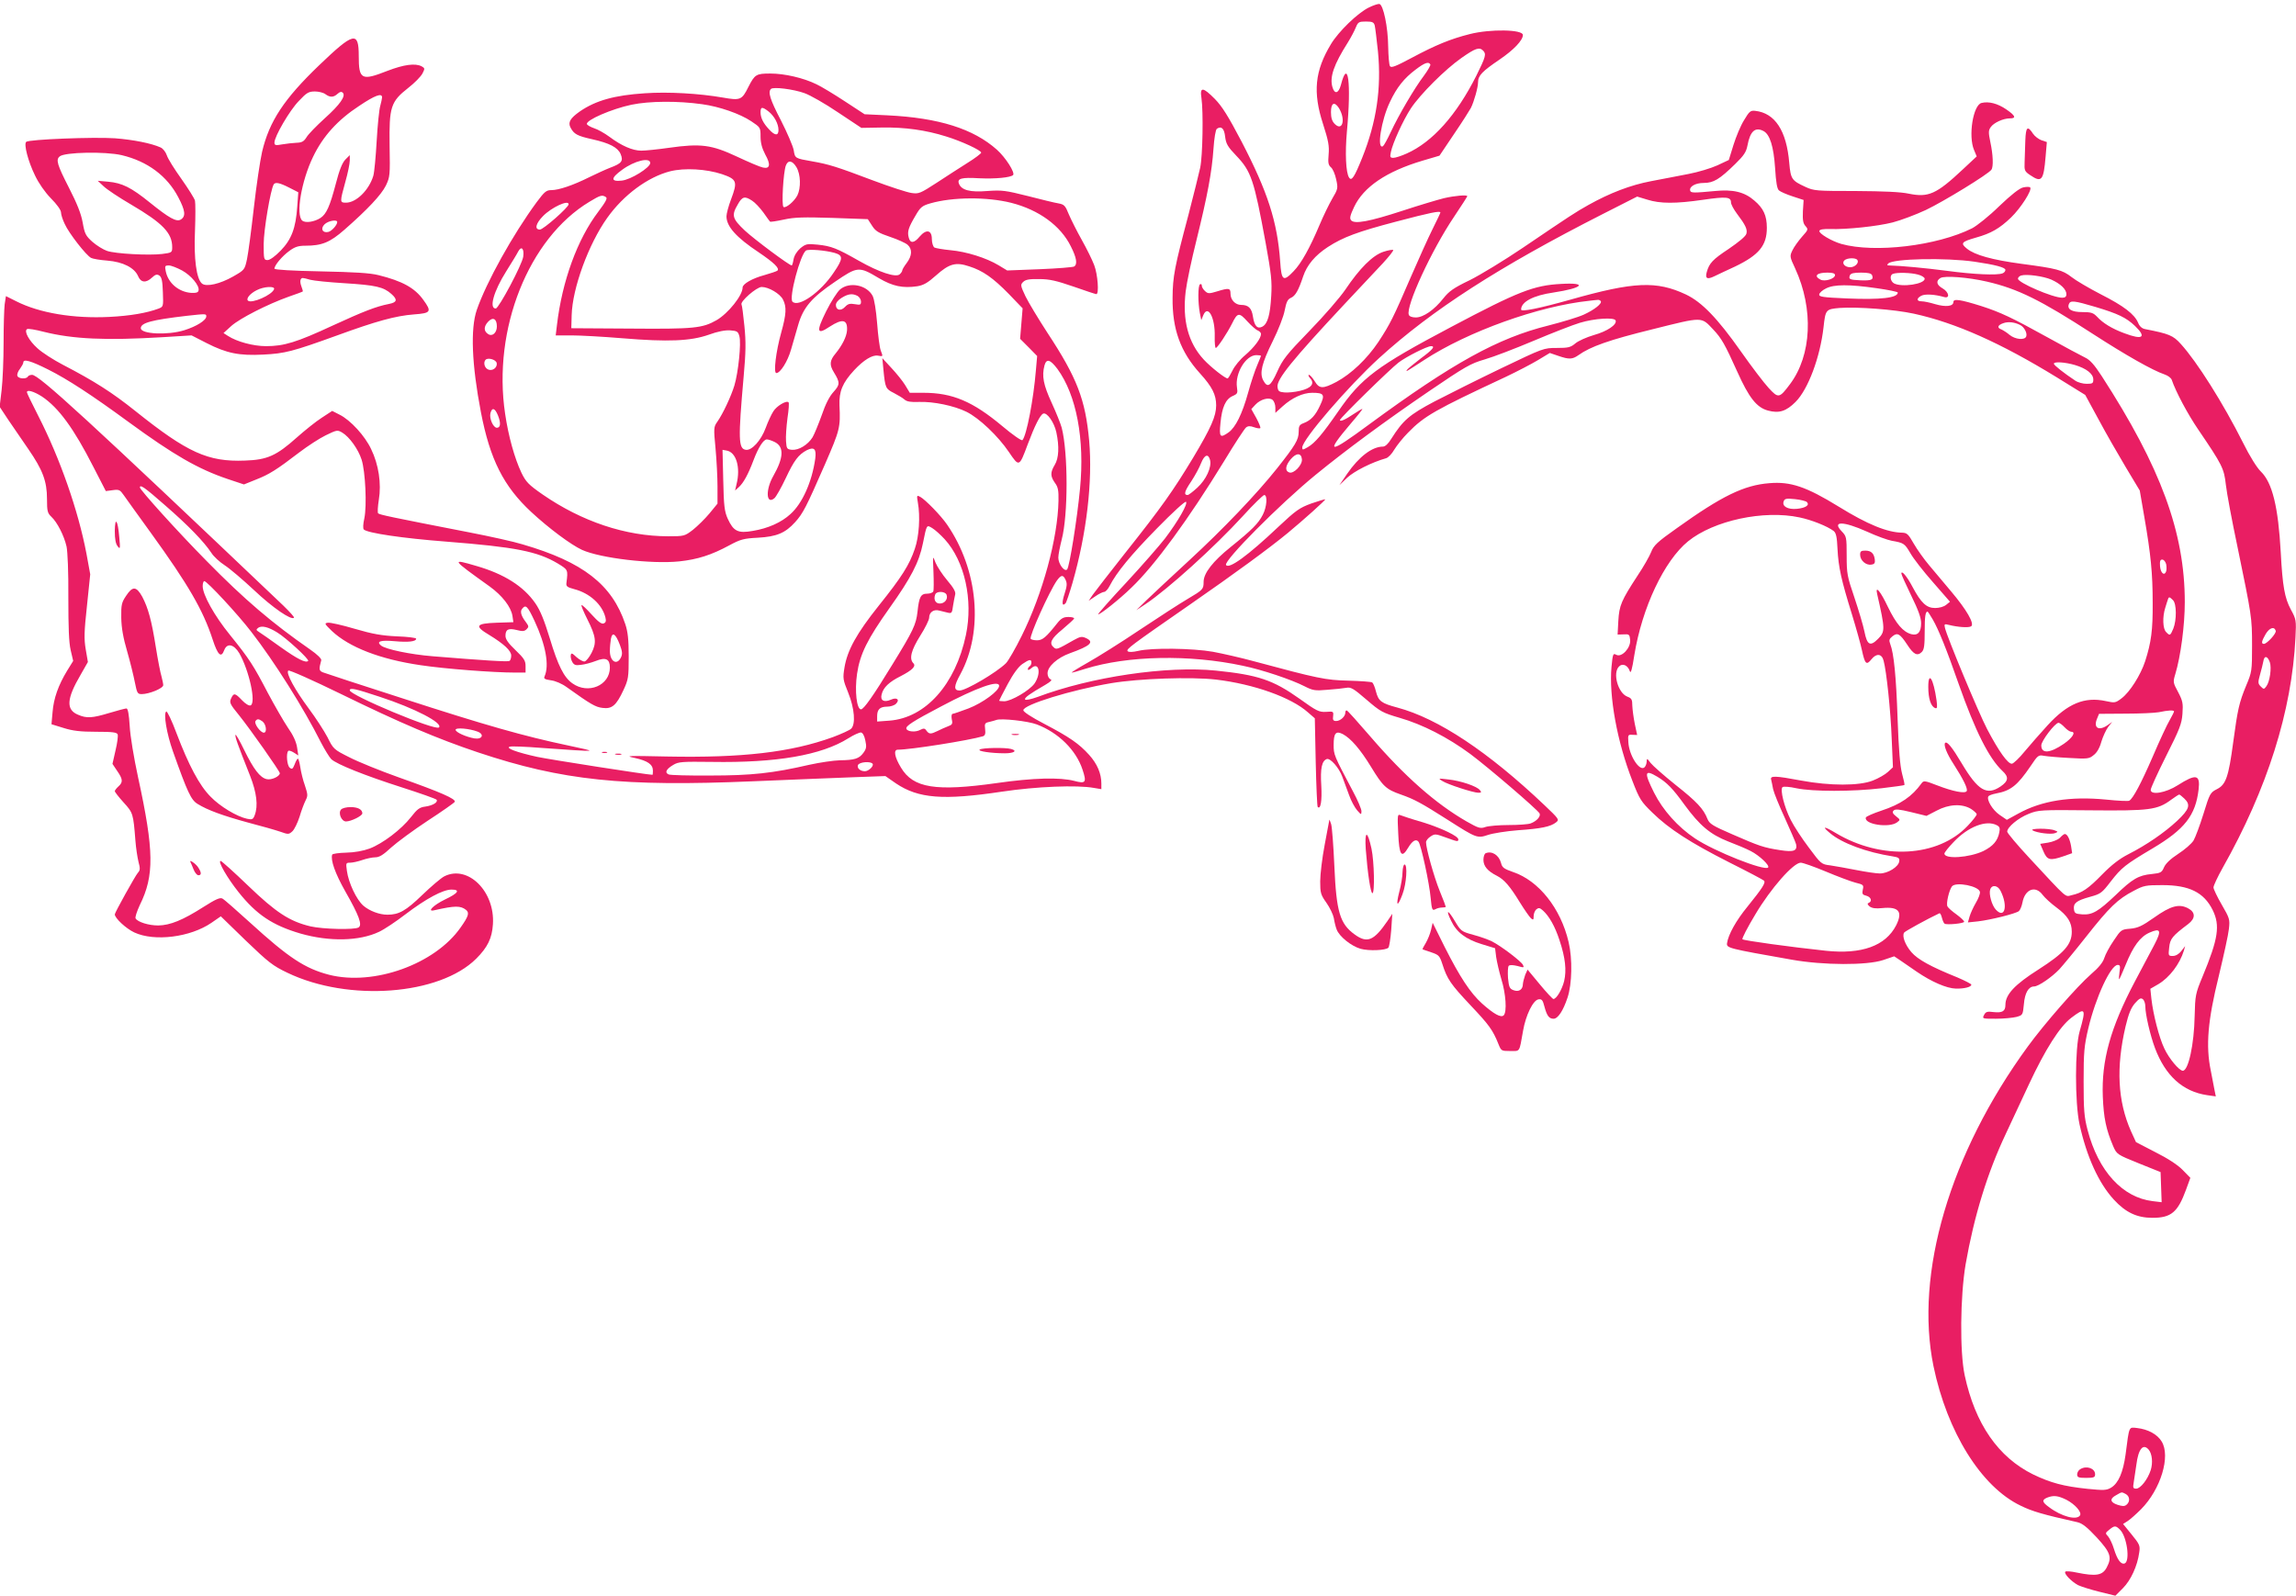 <?xml version="1.0" standalone="no"?>
<!DOCTYPE svg PUBLIC "-//W3C//DTD SVG 20010904//EN"
 "http://www.w3.org/TR/2001/REC-SVG-20010904/DTD/svg10.dtd">
<svg version="1.0" xmlns="http://www.w3.org/2000/svg"
 width="1280pt" height="890pt" viewBox="0 0 1280 890"
 preserveAspectRatio="xMidYMid meet">
<g transform="translate(0,890) scale(0.1,-0.1)"
fill="#e91e63" stroke="none">
<path d="M7631 8858 c-62 -30 -169 -134 -211 -204 -90 -149 -102 -268 -44
-446 30 -93 35 -122 31 -169 -4 -46 -2 -59 13 -72 10 -8 23 -38 29 -67 11 -49
10 -54 -22 -108 -18 -31 -50 -97 -71 -147 -54 -128 -102 -214 -144 -257 -58
-61 -68 -53 -75 53 -16 223 -69 388 -215 669 -75 143 -109 197 -149 238 -67
68 -85 69 -75 5 11 -75 7 -322 -7 -388 -7 -33 -37 -152 -66 -265 -77 -289 -87
-341 -88 -460 -2 -175 44 -302 153 -422 68 -75 90 -119 90 -178 0 -60 -28
-124 -129 -293 -112 -185 -173 -272 -378 -530 -87 -110 -168 -215 -181 -233
l-23 -34 37 25 c20 14 43 25 50 25 7 0 21 15 30 33 39 76 118 172 263 320 88
90 158 154 163 149 11 -11 -43 -106 -117 -204 -31 -40 -128 -151 -216 -246
-89 -95 -159 -175 -157 -177 6 -6 121 85 186 149 130 124 318 381 517 706 58
96 113 180 122 187 10 8 23 9 44 1 17 -6 32 -8 35 -5 3 3 -7 28 -22 56 l-28
50 23 25 c28 30 76 43 96 26 8 -7 15 -26 15 -42 l0 -30 41 37 c52 47 113 75
164 75 66 0 73 -10 45 -69 -26 -57 -52 -85 -92 -100 -24 -9 -28 -16 -28 -49 0
-44 -19 -75 -121 -204 -114 -143 -299 -337 -490 -513 -101 -93 -209 -194 -239
-223 l-55 -54 50 33 c125 83 386 319 545 493 58 64 111 115 118 116 19 0 15
-66 -8 -110 -25 -49 -60 -84 -178 -179 -101 -81 -152 -147 -152 -195 0 -42 -4
-45 -90 -96 -41 -24 -160 -101 -265 -171 -104 -70 -235 -152 -290 -183 -55
-31 -95 -56 -90 -56 6 0 39 9 75 21 238 74 581 81 879 17 107 -22 271 -77 345
-115 45 -23 58 -25 125 -19 42 3 90 8 106 11 26 5 40 -3 113 -66 78 -67 89
-73 184 -101 129 -37 269 -109 395 -202 103 -77 372 -308 386 -331 8 -16 -15
-43 -50 -56 -13 -5 -68 -9 -122 -9 -54 0 -112 -5 -130 -11 -28 -10 -38 -7
-105 31 -172 99 -345 251 -536 473 -69 80 -128 146 -132 146 -5 1 -8 -5 -8
-13 0 -21 -28 -46 -51 -46 -16 0 -20 6 -17 27 3 27 1 27 -39 24 -39 -2 -52 4
-148 73 -148 105 -231 133 -466 157 -273 28 -698 -35 -995 -147 -36 -13 -66
-19 -69 -14 -6 9 26 32 113 82 32 19 39 27 28 31 -9 4 -16 18 -16 33 0 38 55
87 125 112 114 41 137 62 90 84 -24 11 -33 9 -69 -11 -91 -52 -96 -54 -111
-41 -28 23 -16 49 48 101 34 29 64 56 65 60 2 5 -12 9 -31 9 -28 0 -41 -7 -64
-36 -62 -78 -81 -94 -112 -94 -16 0 -32 4 -35 8 -9 15 104 265 146 325 24 33
35 34 49 3 9 -19 7 -36 -6 -76 -16 -50 -15 -74 5 -54 5 5 22 56 39 114 79 275
113 568 93 793 -21 229 -67 350 -233 602 -50 77 -105 168 -122 203 -28 59 -29
65 -13 80 13 13 34 17 89 16 58 0 96 -9 192 -42 65 -23 123 -42 127 -42 16 0
8 110 -12 162 -11 29 -42 92 -69 140 -27 48 -59 112 -72 142 -20 50 -26 56
-58 62 -20 3 -97 22 -171 41 -124 31 -143 34 -226 28 -97 -8 -144 5 -158 41
-11 29 14 36 114 30 90 -4 173 4 188 18 12 13 -41 97 -90 141 -131 117 -324
178 -610 192 l-128 6 -110 72 c-61 40 -132 83 -158 95 -73 36 -179 60 -257 60
-80 0 -87 -5 -123 -75 -36 -73 -45 -76 -142 -59 -133 23 -304 33 -435 24 -169
-11 -273 -40 -362 -101 -54 -38 -68 -61 -52 -91 19 -36 38 -46 119 -64 99 -22
144 -46 160 -83 16 -39 6 -52 -58 -76 -26 -10 -78 -34 -117 -53 -90 -45 -170
-72 -211 -72 -28 0 -38 -8 -82 -67 -133 -181 -280 -445 -334 -601 -36 -105
-28 -305 23 -570 51 -264 126 -413 281 -557 98 -91 222 -183 283 -211 102 -46
387 -80 542 -64 102 11 178 35 278 89 63 34 81 39 161 43 104 6 152 26 207 87
44 49 61 82 166 322 83 191 87 205 81 329 -3 77 17 126 82 196 53 57 102 87
133 81 29 -5 28 -6 15 29 -6 15 -15 83 -20 151 -6 74 -16 135 -25 153 -32 61
-129 81 -182 36 -15 -13 -50 -67 -77 -121 -57 -115 -53 -135 20 -86 71 46 100
40 96 -22 -3 -35 -26 -81 -63 -127 -34 -40 -36 -64 -10 -106 35 -57 34 -69 -2
-109 -23 -25 -45 -68 -66 -130 -18 -50 -41 -106 -51 -123 -26 -42 -77 -73
-115 -70 -28 3 -30 6 -33 48 -2 25 2 82 8 128 7 46 10 86 6 89 -12 12 -67 -21
-85 -51 -11 -17 -30 -58 -42 -91 -26 -71 -78 -128 -111 -123 -42 6 -43 59 -12
411 12 134 13 190 4 279 -6 61 -13 115 -16 120 -10 16 84 98 112 98 39 0 102
-37 119 -70 21 -41 19 -81 -10 -185 -29 -104 -44 -225 -27 -225 22 0 63 64 82
131 11 38 29 100 40 138 28 97 75 152 205 240 126 86 133 87 245 20 77 -45
132 -57 214 -45 35 6 58 19 105 61 73 65 109 75 184 50 76 -24 133 -64 221
-154 l77 -80 -7 -85 -7 -85 48 -48 47 -48 -7 -80 c-13 -160 -52 -364 -75 -389
-5 -5 -55 30 -112 78 -165 138 -278 186 -440 186 l-76 0 -26 43 c-14 23 -49
66 -77 96 l-50 54 6 -64 c10 -102 12 -107 58 -130 23 -12 50 -28 60 -37 12
-11 35 -15 80 -13 80 3 196 -21 265 -55 71 -35 177 -136 237 -225 57 -84 57
-84 105 45 39 104 69 163 86 170 21 8 61 -49 73 -104 17 -79 14 -145 -9 -182
-25 -42 -25 -63 1 -100 18 -24 21 -43 20 -100 -4 -209 -88 -518 -205 -753 -35
-71 -75 -140 -88 -153 -53 -52 -223 -152 -258 -152 -34 0 -33 24 4 91 130 240
100 581 -74 834 -35 51 -121 139 -150 155 -19 10 -20 9 -13 -32 14 -77 7 -189
-17 -258 -30 -89 -72 -156 -201 -317 -123 -154 -175 -248 -191 -344 -10 -61
-9 -68 21 -142 35 -87 42 -175 16 -200 -8 -8 -54 -29 -102 -47 -235 -85 -506
-116 -923 -108 -225 5 -240 4 -181 -8 72 -16 101 -36 101 -71 0 -12 -1 -23 -2
-23 -28 0 -572 85 -643 100 -114 25 -181 50 -152 57 10 3 89 0 175 -7 330 -23
325 -24 147 14 -242 51 -458 112 -920 262 -231 74 -431 140 -444 145 -23 9
-24 17 -10 68 2 8 -22 32 -61 59 -213 148 -367 279 -578 494 -162 164 -372
397 -372 410 0 19 26 1 141 -100 130 -113 215 -201 257 -264 13 -21 47 -52 75
-70 28 -18 102 -81 165 -140 102 -96 206 -168 221 -152 3 3 -24 33 -59 67
-1089 1036 -1363 1287 -1401 1287 -10 0 -21 -4 -24 -10 -9 -15 -52 -12 -58 4
-3 8 3 26 14 39 10 14 19 30 19 36 0 21 40 10 138 -39 108 -54 243 -142 449
-293 252 -184 387 -262 553 -318 l90 -30 67 27 c74 29 114 54 242 152 46 35
112 78 147 95 62 30 65 31 92 15 40 -24 89 -92 108 -151 21 -66 30 -257 15
-328 -7 -30 -8 -56 -3 -61 20 -20 215 -49 462 -68 382 -30 506 -54 620 -122
57 -35 57 -34 48 -107 -3 -20 3 -25 44 -36 85 -22 155 -85 173 -157 5 -21 3
-29 -10 -34 -11 -5 -31 10 -67 50 -28 31 -53 55 -56 52 -3 -3 12 -38 32 -78
49 -97 53 -131 24 -188 -13 -25 -30 -46 -39 -48 -8 -1 -28 9 -45 24 -24 23
-30 25 -32 11 -2 -9 2 -26 8 -37 10 -18 19 -21 48 -17 21 2 58 12 84 22 55 22
78 11 78 -37 0 -100 -121 -151 -209 -88 -47 33 -80 98 -126 251 -31 101 -53
156 -81 196 -65 94 -173 163 -330 208 -140 41 -139 39 76 -115 69 -50 119
-113 127 -165 l5 -34 -93 -3 c-117 -4 -126 -18 -42 -68 82 -50 123 -88 123
-115 0 -13 -4 -27 -10 -30 -9 -6 -146 3 -428 26 -124 10 -263 39 -288 60 -28
23 -2 31 76 24 77 -7 120 -2 120 14 0 5 -48 11 -107 13 -85 4 -136 13 -235 42
-71 21 -138 36 -150 34 -21 -3 -19 -6 22 -46 97 -91 269 -158 496 -191 133
-20 404 -41 527 -41 l57 0 0 36 c0 30 -8 43 -56 89 -41 39 -56 61 -56 80 0 36
16 44 64 32 31 -8 42 -7 54 5 13 13 12 17 -4 39 -27 35 -34 60 -21 75 20 25
30 15 69 -68 63 -135 83 -248 56 -309 -6 -13 1 -17 35 -22 25 -3 62 -19 88
-38 136 -97 160 -111 200 -116 53 -7 77 14 117 100 27 58 29 71 29 187 0 95
-5 138 -19 180 -74 221 -236 347 -573 445 -48 15 -180 44 -293 66 -447 87
-504 99 -512 107 -4 4 -2 38 4 76 15 89 -1 196 -43 282 -34 73 -115 162 -176
192 l-41 21 -58 -38 c-33 -21 -95 -71 -139 -110 -114 -102 -165 -125 -290
-129 -205 -8 -320 44 -610 276 -130 104 -229 167 -404 258 -52 27 -116 68
-142 92 -47 42 -77 96 -58 107 5 4 47 -3 93 -15 164 -41 347 -49 662 -30 l162
10 84 -43 c112 -57 181 -71 316 -64 120 6 163 17 409 106 222 81 328 110 431
118 95 7 100 15 52 81 -48 67 -117 105 -250 138 -48 12 -133 17 -323 21 -157
3 -257 9 -257 15 0 19 43 70 83 99 31 23 51 29 89 29 92 0 137 18 218 89 130
114 205 194 231 246 23 48 24 57 21 223 -3 216 6 245 104 322 35 27 70 63 79
80 14 27 14 30 -4 40 -36 19 -100 10 -191 -25 -145 -57 -160 -49 -160 83 0
140 -28 133 -220 -51 -196 -188 -279 -313 -319 -484 -11 -48 -32 -189 -46
-313 -14 -124 -31 -252 -38 -285 -13 -59 -13 -60 -78 -97 -72 -41 -149 -59
-173 -39 -31 26 -46 139 -39 293 3 80 3 156 0 169 -3 13 -38 68 -76 122 -38
53 -75 112 -81 131 -6 18 -21 38 -35 44 -51 23 -151 43 -254 51 -118 8 -481
-6 -495 -20 -14 -13 10 -107 49 -187 21 -44 55 -93 89 -128 32 -32 56 -65 56
-78 0 -11 9 -41 21 -65 22 -50 120 -176 147 -189 9 -5 50 -12 90 -15 88 -7
152 -40 172 -87 15 -36 44 -39 77 -8 19 18 28 20 41 12 13 -9 18 -29 20 -93 3
-81 3 -81 -25 -92 -65 -24 -156 -40 -274 -46 -200 -10 -390 22 -518 87 l-58
29 -7 -46 c-3 -25 -6 -122 -6 -215 0 -93 -5 -212 -11 -263 l-11 -93 49 -74
c27 -40 77 -113 111 -162 80 -116 104 -179 104 -278 0 -69 3 -79 25 -100 32
-30 70 -104 84 -165 6 -29 11 -142 10 -283 0 -169 3 -252 13 -295 l14 -60 -34
-55 c-48 -79 -75 -153 -81 -231 l-6 -67 68 -21 c51 -16 94 -21 181 -21 91 0
116 -3 120 -15 3 -8 -2 -48 -12 -89 l-17 -75 26 -39 c32 -46 34 -63 7 -87 -11
-10 -20 -22 -20 -26 0 -5 22 -33 49 -63 53 -58 54 -62 66 -214 3 -40 11 -92
17 -117 10 -37 10 -47 -4 -62 -15 -18 -128 -221 -128 -231 0 -21 62 -79 109
-101 112 -52 312 -27 430 54 l52 36 140 -136 c126 -121 150 -140 232 -179 340
-163 847 -125 1052 79 63 63 88 113 93 192 12 183 -140 333 -271 267 -18 -9
-73 -56 -123 -104 -91 -88 -130 -110 -194 -110 -45 0 -100 21 -134 50 -39 34
-83 128 -92 194 -6 44 -6 46 18 46 14 0 45 7 68 15 23 8 56 15 72 15 23 0 45
14 88 54 32 29 124 97 203 149 80 52 148 100 152 106 9 16 -78 54 -310 136
-104 37 -230 88 -278 113 -86 43 -89 46 -121 111 -19 36 -66 109 -105 161 -77
104 -128 197 -114 211 5 5 133 -52 293 -130 331 -162 541 -251 765 -326 470
-157 808 -192 1535 -161 223 9 479 20 570 23 l166 6 59 -41 c125 -84 263 -95
590 -46 194 29 419 38 513 21 l42 -7 0 31 c0 56 -23 110 -68 160 -57 63 -109
99 -252 174 -69 36 -115 66 -115 75 0 31 267 113 490 151 156 26 444 36 584
20 210 -25 419 -99 513 -183 l38 -33 5 -244 c3 -134 8 -247 11 -250 16 -17 25
33 20 119 -6 96 3 138 31 148 20 6 68 -49 86 -98 9 -25 26 -71 38 -103 11 -32
32 -70 45 -85 23 -26 23 -26 24 -5 0 12 -21 62 -47 110 -107 202 -108 205
-108 260 0 65 12 80 51 60 45 -24 97 -84 157 -182 67 -110 84 -126 167 -155
74 -26 112 -46 261 -141 161 -103 165 -104 225 -84 27 9 102 21 167 26 130 9
182 20 212 44 19 15 17 18 -65 96 -313 297 -592 483 -820 544 -90 24 -105 36
-119 89 -6 25 -16 48 -21 51 -6 4 -65 8 -133 10 -127 3 -170 12 -530 109 -70
19 -171 42 -225 52 -113 20 -342 23 -416 5 -31 -7 -53 -8 -59 -2 -11 11 15 30
348 261 251 174 442 314 545 399 88 73 211 183 208 187 -2 1 -37 -9 -77 -23
-66 -24 -86 -38 -185 -131 -169 -160 -275 -237 -291 -212 -14 23 298 338 500
503 165 135 384 297 632 466 203 138 231 154 310 177 49 14 171 61 273 104
102 43 217 88 257 100 82 25 194 32 200 13 8 -23 -46 -60 -121 -81 -41 -12
-88 -33 -104 -47 -26 -22 -40 -25 -103 -25 -74 0 -75 -1 -309 -113 -129 -62
-297 -146 -372 -185 -142 -75 -176 -105 -242 -209 -17 -28 -34 -43 -46 -43
-60 0 -134 -56 -200 -152 l-43 -63 44 42 c39 36 135 85 216 108 12 3 33 25 46
48 14 23 48 66 77 95 91 93 149 126 545 311 61 29 140 70 177 92 l68 41 47
-16 c61 -21 79 -20 113 4 67 48 172 85 412 144 284 71 271 71 339 -1 47 -50
65 -82 134 -235 65 -145 108 -200 171 -217 62 -17 102 -4 154 48 70 70 137
249 156 416 11 100 13 101 90 108 98 7 304 -8 414 -32 232 -51 482 -162 795
-354 l160 -99 74 -136 c40 -75 109 -195 152 -267 l78 -130 25 -145 c37 -213
47 -318 47 -482 1 -151 -8 -219 -42 -325 -25 -76 -85 -172 -132 -207 -33 -25
-37 -26 -87 -15 -119 26 -214 -14 -324 -134 -41 -45 -99 -111 -129 -147 -29
-36 -61 -66 -70 -68 -22 -4 -74 69 -139 193 -49 94 -223 512 -235 564 -5 22
-3 23 21 17 52 -13 111 -17 125 -8 20 14 -25 92 -112 195 -38 45 -92 110 -121
144 -29 34 -68 89 -87 122 -30 53 -38 60 -64 61 -83 1 -194 46 -354 145 -182
112 -269 141 -387 131 -142 -11 -266 -72 -516 -251 -109 -77 -129 -96 -143
-133 -9 -23 -43 -83 -76 -132 -90 -138 -102 -165 -107 -252 l-4 -76 33 1 c31
2 34 0 37 -31 4 -44 -47 -99 -77 -83 -18 10 -20 6 -27 -67 -15 -163 31 -418
117 -637 39 -101 48 -115 111 -176 93 -91 211 -167 428 -277 102 -51 189 -97
194 -102 11 -11 -8 -41 -92 -145 -64 -78 -107 -156 -114 -204 -3 -27 5 -29
362 -92 175 -31 417 -32 508 -2 l62 21 33 -22 c17 -12 60 -41 93 -64 82 -56
167 -93 218 -94 47 -1 86 9 86 22 0 4 -35 22 -77 40 -151 61 -221 100 -257
141 -35 41 -53 89 -41 109 5 8 135 79 197 108 4 2 10 -9 14 -25 4 -15 10 -30
15 -33 12 -8 109 1 109 11 0 5 -19 23 -42 40 -24 17 -47 37 -51 45 -9 15 9 91
25 112 22 27 150 2 156 -31 2 -9 -8 -36 -23 -61 -14 -24 -30 -59 -35 -77 l-9
-32 57 6 c69 8 210 43 227 57 7 6 16 27 20 48 14 75 73 97 113 42 12 -16 47
-48 77 -70 62 -46 85 -83 85 -135 0 -71 -43 -119 -185 -210 -134 -85 -185
-140 -185 -198 0 -35 -17 -45 -65 -40 -36 5 -45 2 -54 -16 -11 -21 -10 -21 66
-21 43 0 94 5 114 10 36 10 36 11 42 71 5 63 26 99 57 99 24 0 99 52 141 96
20 22 88 104 151 184 127 161 174 207 263 253 56 30 67 32 160 32 149 0 231
-40 280 -138 43 -87 32 -160 -56 -372 -40 -96 -41 -105 -44 -220 -3 -159 -35
-305 -66 -305 -20 0 -77 68 -103 124 -29 60 -62 189 -72 276 l-6 57 45 26 c62
37 119 112 142 187 l7 25 -21 -27 c-14 -18 -32 -28 -48 -28 -25 0 -25 2 -20
47 5 49 17 64 106 131 42 32 41 66 -1 88 -50 26 -96 14 -189 -52 -68 -48 -91
-58 -133 -62 -50 -4 -52 -6 -92 -66 -23 -33 -47 -78 -53 -98 -8 -25 -32 -54
-73 -89 -78 -68 -260 -276 -354 -405 -434 -595 -631 -1265 -525 -1781 76 -367
266 -673 486 -778 65 -32 124 -49 316 -92 27 -6 54 -27 108 -85 77 -84 86
-111 56 -167 -23 -45 -60 -51 -167 -29 -31 7 -61 9 -64 5 -10 -10 34 -55 71
-75 17 -8 70 -25 119 -37 l89 -22 42 42 c44 44 81 124 91 199 6 38 2 46 -42
100 l-48 59 25 16 c13 8 47 38 75 66 110 111 166 296 115 378 -24 40 -76 68
-137 75 -47 5 -43 15 -64 -147 -14 -101 -40 -160 -80 -185 -27 -16 -41 -16
-133 -7 -133 14 -204 33 -302 80 -195 96 -324 282 -382 553 -28 130 -25 440 5
618 47 269 122 513 225 730 27 58 85 181 128 274 92 197 172 322 236 371 79
60 84 54 47 -75 -27 -92 -27 -398 -1 -518 40 -181 106 -327 191 -420 66 -72
129 -102 216 -102 104 0 141 31 187 157 l24 66 -43 44 c-27 28 -84 65 -152 99
l-108 56 -28 61 c-74 167 -84 355 -30 585 17 71 30 102 52 128 24 27 33 32 44
23 8 -6 14 -24 14 -40 0 -44 27 -161 54 -233 58 -154 155 -242 290 -262 l49
-7 -6 29 c-3 16 -13 67 -22 114 -29 140 -17 280 45 530 27 113 53 230 56 261
6 53 4 59 -40 135 -25 43 -46 87 -46 96 0 10 23 59 51 109 249 441 386 875
406 1284 5 97 4 102 -26 157 -34 64 -46 128 -56 318 -14 254 -47 389 -111 451
-21 20 -62 85 -99 160 -111 221 -257 452 -347 551 -43 48 -66 57 -199 83 -17
3 -31 15 -39 35 -20 48 -80 94 -208 159 -66 34 -139 77 -163 96 -51 40 -83 48
-279 74 -164 22 -261 49 -305 85 -37 30 -30 38 50 61 86 24 132 51 196 112 55
53 120 155 107 168 -4 4 -21 4 -39 0 -21 -5 -65 -39 -134 -105 -55 -54 -124
-109 -151 -123 -196 -98 -543 -139 -729 -87 -55 16 -127 59 -122 73 2 8 24 11
58 10 93 -3 265 15 351 37 46 12 128 43 184 69 99 47 352 202 366 225 12 17 9
84 -6 154 -11 53 -11 65 2 83 17 25 70 49 107 49 37 0 31 15 -20 50 -48 33
-98 46 -138 36 -47 -11 -75 -184 -42 -262 l15 -36 -77 -72 c-148 -139 -192
-158 -301 -136 -46 10 -140 14 -297 15 -218 0 -233 1 -280 23 -76 35 -82 43
-90 133 -15 181 -80 279 -190 291 -26 3 -33 -3 -62 -52 -19 -30 -45 -93 -59
-138 l-26 -84 -64 -30 c-35 -16 -108 -38 -161 -48 -54 -11 -147 -28 -208 -40
-116 -22 -230 -66 -350 -133 -76 -43 -90 -52 -366 -239 -102 -69 -235 -150
-295 -180 -90 -43 -116 -62 -147 -101 -51 -65 -112 -107 -154 -107 -21 0 -36
6 -39 15 -18 46 126 359 252 546 41 61 74 113 74 115 0 9 -69 3 -130 -11 -36
-9 -140 -40 -231 -70 -184 -60 -268 -76 -287 -53 -9 11 -5 27 17 74 53 112
180 198 381 258 l95 28 82 122 c45 66 86 131 93 144 18 36 40 115 40 143 0 38
23 61 120 127 78 53 130 107 130 137 0 31 -182 34 -296 5 -107 -27 -188 -60
-323 -132 -90 -48 -115 -58 -122 -47 -5 8 -9 57 -10 109 -1 109 -27 233 -49
238 -8 1 -35 -8 -59 -20z m33 -100 c3 -13 11 -78 18 -145 20 -205 -8 -394 -88
-593 -43 -107 -59 -132 -73 -110 -18 27 -23 136 -12 258 25 272 6 412 -34 257
-13 -47 -35 -52 -47 -10 -16 56 8 125 86 248 18 29 38 67 45 85 12 29 17 32
56 32 36 0 44 -4 49 -22z m604 -140 c19 -19 15 -34 -37 -139 -111 -221 -245
-371 -389 -435 -29 -13 -62 -24 -74 -24 -18 0 -20 4 -14 32 10 50 68 177 111
243 52 79 192 219 284 283 76 53 98 61 119 40z m-294 -77 c3 -4 -13 -32 -35
-62 -54 -71 -142 -222 -185 -314 -19 -41 -39 -77 -44 -80 -36 -22 -10 146 39
247 38 81 79 132 143 180 50 38 72 46 82 29z m-3490 -160 c32 -11 116 -59 187
-107 l131 -87 116 2 c126 2 243 -14 357 -50 85 -26 195 -77 195 -90 0 -5 -34
-31 -76 -57 -41 -26 -119 -76 -172 -111 -91 -59 -100 -63 -140 -57 -24 3 -122
35 -218 71 -198 75 -243 89 -334 105 -98 17 -98 17 -105 62 -4 23 -36 97 -71
166 -61 117 -74 159 -56 176 12 13 125 -1 186 -23z m-2670 -6 c26 -19 45 -19
68 2 13 12 22 13 29 6 18 -18 -15 -66 -102 -144 -45 -41 -90 -87 -100 -104
-15 -24 -26 -30 -56 -31 -21 -1 -57 -5 -80 -9 -37 -7 -43 -5 -43 10 0 34 85
180 136 232 44 47 55 53 90 53 21 0 48 -7 58 -15z m316 -18 c0 -6 -5 -28 -10
-47 -6 -19 -15 -107 -20 -195 -5 -88 -13 -176 -19 -196 -24 -79 -95 -149 -152
-149 -35 0 -35 2 -4 115 14 49 25 103 25 120 l0 30 -25 -25 c-17 -18 -33 -57
-53 -135 -33 -125 -52 -168 -85 -190 -34 -22 -84 -30 -102 -15 -37 31 -5 221
60 355 55 115 137 206 258 285 88 59 127 73 127 47z m1784 -38 c96 -13 211
-53 274 -95 51 -34 52 -35 52 -85 0 -36 8 -65 26 -100 32 -57 27 -82 -13 -73
-16 3 -81 31 -145 61 -141 66 -201 74 -378 49 -63 -9 -132 -16 -155 -16 -48 0
-110 27 -177 77 -27 20 -66 42 -86 48 -20 7 -38 17 -40 23 -7 22 139 85 248
108 101 21 259 22 394 3z m3550 -21 c39 -63 21 -133 -23 -89 -15 15 -21 34
-21 66 0 51 19 61 44 23z m-3180 -19 c32 -25 56 -69 56 -104 0 -33 -20 -32
-52 3 -33 35 -48 65 -48 96 0 31 9 32 44 5z m2546 -141 c5 -40 14 -56 62 -106
83 -87 99 -133 164 -487 31 -170 36 -214 31 -295 -6 -106 -20 -155 -49 -171
-28 -15 -45 3 -53 56 -7 47 -25 65 -66 65 -32 0 -59 28 -59 62 0 32 -8 34 -76
13 -43 -13 -50 -13 -66 2 -10 9 -18 22 -18 30 0 8 -4 11 -10 8 -12 -7 -12
-102 -1 -160 l8 -40 11 27 c26 63 67 -13 64 -119 -1 -35 2 -63 6 -63 9 0 64
83 91 137 30 61 39 62 85 11 23 -25 49 -48 59 -51 9 -4 17 -12 17 -19 0 -25
-38 -75 -88 -118 -28 -23 -60 -62 -71 -86 -12 -24 -24 -44 -27 -44 -14 0 -94
63 -133 105 -87 94 -120 219 -101 380 6 50 33 178 60 285 62 252 86 380 95
510 4 59 12 108 19 112 25 17 41 2 46 -44z m3002 31 c35 -19 56 -86 64 -206 5
-80 11 -117 22 -125 8 -7 42 -22 76 -33 l61 -20 -4 -63 c-2 -49 1 -67 14 -82
17 -19 16 -21 -19 -60 -20 -23 -44 -56 -53 -75 -16 -33 -16 -36 15 -102 104
-226 92 -484 -29 -645 -59 -79 -65 -80 -119 -21 -26 28 -96 120 -155 204 -131
186 -218 275 -306 317 -164 77 -289 72 -645 -29 -175 -49 -274 -69 -274 -55 0
43 68 79 180 95 166 25 194 57 43 48 -153 -8 -239 -42 -613 -240 -414 -219
-500 -283 -629 -470 -88 -127 -130 -177 -170 -200 -28 -16 -31 -17 -31 -2 0
44 255 340 429 499 296 269 667 508 1245 802 l193 98 56 -17 c72 -23 159 -23
311 -1 130 19 156 16 156 -14 0 -11 15 -39 33 -63 47 -62 60 -88 53 -112 -3
-14 -42 -46 -99 -85 -89 -59 -108 -79 -122 -129 -10 -36 2 -43 43 -23 20 10
72 34 115 54 133 64 177 117 177 216 0 68 -19 109 -70 152 -55 48 -119 63
-219 53 -117 -11 -134 -11 -138 1 -8 23 28 44 75 44 55 0 88 20 176 106 48 47
61 66 68 103 15 80 43 105 90 80z m-9154 -134 c144 -34 254 -116 316 -235 39
-74 43 -106 14 -124 -24 -15 -65 8 -173 95 -104 84 -154 109 -233 116 l-57 5
32 -30 c17 -17 86 -63 153 -102 177 -104 230 -159 230 -238 0 -30 -2 -31 -56
-38 -75 -9 -260 1 -307 17 -21 7 -58 30 -81 50 -38 34 -44 45 -55 108 -9 50
-31 105 -77 195 -65 127 -74 156 -51 174 28 24 254 28 345 7z m2947 -44 c0
-25 -108 -93 -159 -98 -62 -7 -62 14 2 60 69 51 157 72 157 38z m815 -23 c24
-40 26 -116 5 -158 -18 -34 -64 -72 -77 -64 -12 8 -1 194 13 231 12 32 36 29
59 -9z m-415 -39 c84 -29 88 -41 50 -142 -14 -37 -25 -79 -25 -93 0 -57 55
-118 180 -201 84 -57 118 -89 104 -102 -5 -4 -38 -15 -73 -25 -67 -18 -121
-49 -121 -69 0 -44 -80 -144 -145 -182 -79 -45 -126 -50 -480 -47 l-330 2 2
73 c4 150 94 396 198 542 91 128 226 228 351 260 81 20 201 13 289 -16z
m-2413 -75 l51 -26 -6 -81 c-8 -119 -32 -182 -92 -244 -31 -32 -60 -53 -73
-53 -21 0 -22 4 -22 89 0 78 38 303 56 333 9 14 33 9 86 -18z m1766 -53 c10
-6 -1 -26 -43 -82 -116 -153 -201 -385 -230 -631 l-7 -58 88 0 c48 0 176 -7
284 -16 254 -21 380 -16 482 20 49 18 91 26 119 24 38 -3 44 -6 51 -33 11 -38
-6 -202 -28 -275 -18 -59 -64 -158 -96 -203 -19 -27 -20 -35 -9 -147 6 -65 11
-161 11 -213 l0 -95 -45 -55 c-25 -30 -67 -71 -92 -91 -46 -35 -48 -36 -138
-36 -237 0 -481 82 -700 233 -79 55 -93 70 -118 121 -38 80 -73 205 -91 329
-71 472 131 978 470 1182 61 37 71 40 92 26z m815 -20 c16 -10 44 -40 63 -66
18 -26 35 -49 37 -51 2 -2 37 3 78 12 60 13 110 14 271 9 l196 -7 24 -37 c19
-30 36 -40 101 -62 42 -14 86 -34 97 -44 27 -24 25 -61 -5 -101 -14 -18 -25
-37 -25 -42 0 -5 -7 -15 -15 -22 -22 -18 -114 12 -225 75 -125 71 -155 83
-232 91 -59 6 -66 4 -96 -20 -19 -17 -34 -40 -38 -62 -3 -19 -8 -34 -10 -34
-14 0 -208 145 -261 194 -71 67 -76 85 -40 146 25 45 39 48 80 21z m1445 -12
c153 -39 275 -127 332 -243 32 -63 38 -100 18 -112 -7 -4 -93 -11 -192 -15
l-181 -7 -48 29 c-68 41 -179 76 -268 84 -42 4 -82 11 -90 15 -7 5 -14 26 -14
47 0 51 -31 57 -68 14 -31 -38 -53 -39 -61 -5 -9 33 -1 56 38 122 27 47 37 55
82 68 124 36 317 37 452 3z m-2468 -8 c0 -17 -141 -141 -160 -141 -31 0 -24
33 17 75 48 49 143 93 143 66z m4860 -46 c0 -3 -20 -45 -44 -93 -24 -48 -78
-168 -121 -267 -97 -225 -114 -260 -181 -362 -63 -94 -150 -177 -233 -222 -76
-40 -96 -40 -122 4 -12 19 -26 35 -32 35 -5 0 -2 -9 7 -19 27 -30 7 -55 -56
-70 -29 -7 -69 -11 -88 -9 -30 3 -35 7 -38 31 -5 42 83 151 374 462 83 88 179
190 214 228 34 37 60 70 57 73 -3 3 -28 -1 -55 -10 -60 -20 -132 -92 -212
-211 -30 -44 -119 -147 -200 -230 -129 -133 -149 -159 -180 -228 -37 -82 -54
-92 -78 -47 -21 40 -7 96 53 217 32 64 61 139 67 172 9 46 16 62 34 70 26 11
43 42 69 120 21 63 66 117 138 164 85 55 166 85 379 141 193 51 248 62 248 51z
m-6150 -53 c0 -16 -30 -50 -49 -55 -33 -8 -46 18 -22 42 20 20 71 29 71 13z
m1037 -193 c-6 -44 -136 -288 -153 -289 -39 -1 -12 96 58 207 30 48 61 98 67
111 18 33 34 16 28 -29z m1736 21 c48 -14 48 -32 -4 -108 -73 -111 -197 -198
-231 -164 -21 21 43 262 75 285 14 9 106 2 160 -13z m5702 -40 c10 -16 -14
-40 -40 -40 -30 0 -49 22 -33 38 15 15 65 16 73 2z m652 -9 c116 -17 173 -32
173 -46 0 -7 -7 -16 -16 -19 -30 -12 -162 -6 -310 14 -124 16 -251 28 -323 30
-11 0 -12 3 -4 11 27 27 319 33 480 10z m-9992 -49 c51 -28 98 -85 92 -111 -2
-12 -13 -15 -41 -14 -70 5 -129 55 -142 121 -6 29 -4 32 17 32 13 0 46 -13 74
-28z m9215 -26 c0 -20 -57 -38 -81 -25 -39 20 -21 39 38 39 30 0 43 -4 43 -14z
m207 -1 c9 -25 -4 -30 -64 -28 -63 3 -68 6 -60 28 5 11 21 15 62 15 41 0 57
-4 62 -15z m256 4 c20 -5 37 -16 37 -23 0 -30 -127 -49 -171 -26 -21 12 -26
46 -6 53 22 9 101 7 140 -4z m743 -28 c51 -23 84 -54 84 -81 0 -14 -7 -20 -23
-20 -53 0 -247 84 -247 106 0 7 8 15 18 18 31 9 124 -4 168 -23z m-360 -11
c174 -40 302 -104 592 -292 181 -117 332 -203 400 -226 18 -6 35 -19 39 -29
23 -68 90 -193 148 -278 134 -197 144 -217 154 -308 5 -45 34 -201 65 -347 79
-384 81 -391 81 -550 0 -141 -1 -147 -33 -223 -39 -95 -47 -130 -72 -315 -26
-195 -41 -237 -91 -262 -37 -19 -40 -24 -75 -138 -20 -64 -45 -131 -55 -148
-11 -18 -49 -51 -86 -75 -43 -28 -70 -54 -79 -75 -12 -28 -18 -32 -67 -37 -75
-7 -109 -27 -203 -118 -97 -92 -130 -111 -187 -107 -37 3 -42 6 -45 29 -4 34
15 48 91 69 58 16 65 21 114 85 61 78 79 93 234 185 178 106 239 183 256 328
10 84 -14 89 -116 24 -67 -43 -151 -57 -151 -26 0 10 39 95 86 189 75 149 87
179 91 235 4 58 2 71 -24 121 -29 53 -29 57 -16 100 30 99 53 272 53 402 0
388 -134 752 -463 1260 -43 66 -66 91 -94 104 -21 10 -114 60 -208 112 -197
109 -262 140 -371 175 -115 36 -154 42 -154 22 0 -24 -42 -29 -101 -12 -29 9
-63 16 -76 16 -29 0 -30 16 -2 31 21 11 74 8 127 -7 34 -10 28 27 -8 48 -34
19 -39 42 -12 58 23 14 154 4 258 -20z m-9346 10 c19 -5 105 -14 190 -19 176
-11 218 -21 262 -60 36 -32 32 -47 -15 -56 -71 -14 -140 -41 -312 -120 -202
-94 -272 -115 -372 -115 -71 0 -163 25 -212 57 l-25 16 44 40 c49 43 202 121
320 163 41 14 76 27 78 29 1 1 -2 14 -8 29 -10 27 -6 46 8 46 4 0 23 -4 42
-10z m8733 -47 c64 -9 117 -20 117 -24 0 -30 -95 -41 -283 -33 -137 6 -157 9
-155 23 2 9 19 24 38 33 45 23 129 23 283 1z m-8935 -5 c-11 -33 -126 -83
-146 -64 -11 12 13 40 49 58 40 21 103 24 97 6z m3253 -38 c10 -6 19 -20 19
-31 0 -19 -4 -20 -34 -15 -28 5 -39 2 -55 -15 -23 -25 -51 -19 -51 11 0 12 13
28 33 40 36 22 59 25 88 10z m4143 -29 c9 -13 -35 -48 -94 -75 -30 -14 -120
-41 -198 -61 -282 -70 -533 -209 -1000 -552 -226 -167 -247 -166 -101 6 38 44
67 81 64 81 -4 0 -25 -13 -48 -28 -47 -32 -77 -45 -77 -34 0 11 278 283 326
320 43 33 160 92 182 92 25 0 10 -19 -58 -69 -38 -29 -72 -57 -76 -63 -8 -13
-7 -12 96 55 244 159 636 300 920 330 19 2 40 5 47 5 6 1 14 -2 17 -7z m2757
-32 c127 -38 173 -60 222 -107 65 -63 43 -79 -60 -40 -68 25 -119 56 -152 92
-21 22 -33 26 -82 26 -59 0 -87 16 -75 45 8 21 29 19 147 -16z m-10531 -53 c0
-22 -55 -56 -122 -77 -92 -29 -243 -22 -243 11 0 30 59 46 255 69 109 12 110
12 110 -3z m1620 -56 c0 -35 -25 -58 -48 -43 -26 16 -26 42 -1 69 27 29 49 17
49 -26z m8492 8 c23 -11 41 -46 34 -64 -8 -22 -61 -17 -93 9 -15 13 -36 26
-45 30 -26 9 -22 24 10 35 27 10 63 6 94 -10z m-4232 -172 c0 -2 -10 -25 -21
-52 -12 -27 -35 -96 -51 -154 -33 -119 -70 -193 -109 -221 -47 -33 -53 -27
-45 52 8 88 29 134 68 151 27 12 29 16 24 48 -12 78 49 180 108 180 14 0 26
-2 26 -4z m-4261 -40 c5 -27 -26 -48 -50 -35 -19 10 -25 39 -12 53 14 14 58 1
62 -18z m3126 -33 c106 -145 153 -392 126 -668 -16 -169 -59 -437 -72 -450
-15 -15 -49 31 -49 66 0 16 9 61 19 101 36 136 36 483 0 623 -6 22 -31 85 -56
139 -46 100 -56 149 -40 209 11 39 32 33 72 -20z m5672 22 c64 -19 103 -49
103 -81 0 -21 -4 -24 -37 -24 -21 0 -50 8 -64 18 -62 41 -119 86 -119 94 0 13
62 9 117 -7z m-11333 -176 c93 -62 178 -179 286 -391 l70 -136 38 5 c36 5 41
2 62 -28 13 -19 81 -113 151 -210 209 -289 291 -431 344 -593 29 -89 48 -107
65 -61 16 42 54 33 84 -17 55 -96 95 -278 63 -291 -9 -3 -28 8 -48 29 -39 41
-46 42 -61 9 -10 -22 -6 -31 44 -92 65 -81 228 -313 228 -324 0 -18 -48 -40
-74 -33 -37 9 -72 55 -125 163 -25 52 -47 89 -48 84 -4 -10 11 -51 81 -228 37
-94 46 -168 26 -220 -9 -24 -14 -26 -43 -20 -56 12 -150 68 -203 123 -62 62
-122 175 -190 354 -26 70 -52 124 -57 121 -17 -10 2 -123 37 -222 81 -228 101
-271 137 -293 56 -35 142 -66 281 -104 73 -19 154 -42 180 -51 45 -16 48 -16
68 2 11 10 29 47 40 81 10 35 26 76 34 92 13 25 12 33 -4 82 -11 30 -22 76
-26 103 -4 26 -10 47 -13 47 -4 0 -12 -14 -18 -31 -11 -27 -15 -30 -28 -19
-15 12 -21 80 -8 93 3 4 17 0 31 -9 l25 -16 -7 46 c-5 31 -22 68 -51 109 -23
34 -73 121 -111 192 -81 155 -102 189 -212 325 -87 107 -152 224 -152 272 0
15 4 28 9 28 15 0 187 -185 262 -283 128 -165 292 -425 388 -616 22 -42 48
-84 58 -94 32 -29 187 -91 390 -156 106 -34 194 -65 197 -70 9 -14 -21 -32
-62 -38 -33 -4 -46 -14 -81 -59 -54 -69 -157 -147 -230 -175 -36 -13 -83 -22
-131 -23 -41 -1 -76 -6 -78 -11 -10 -30 16 -104 73 -205 77 -135 96 -187 74
-201 -22 -14 -198 -10 -268 6 -117 28 -192 77 -348 227 -79 76 -148 138 -153
138 -18 0 37 -95 99 -173 101 -127 190 -186 346 -232 161 -46 328 -43 439 10
28 13 94 57 146 97 116 88 209 138 257 138 51 0 38 -20 -36 -55 -66 -32 -104
-71 -59 -60 115 26 145 26 176 2 20 -16 14 -36 -30 -98 -143 -205 -484 -327
-733 -264 -135 35 -226 95 -441 291 -75 68 -144 129 -154 134 -13 7 -37 -3
-106 -47 -116 -74 -186 -102 -252 -103 -53 0 -114 19 -126 39 -4 6 7 39 23 74
82 165 80 303 -9 712 -24 111 -44 231 -47 288 -4 64 -10 97 -18 97 -6 0 -49
-11 -95 -25 -96 -29 -127 -31 -175 -10 -68 28 -64 89 14 222 l41 72 -12 70
c-10 59 -9 98 7 245 l18 174 -21 115 c-46 241 -147 530 -268 767 -35 69 -64
128 -64 133 0 16 39 5 84 -24z m2542 -105 c17 -42 15 -69 -6 -69 -20 0 -43 51
-36 81 9 34 25 30 42 -12z m1544 -149 c52 -27 49 -87 -9 -189 -44 -77 -40
-162 6 -124 9 7 38 58 64 113 46 98 70 130 117 155 41 20 54 7 47 -47 -18
-129 -72 -250 -138 -309 -51 -47 -125 -80 -210 -94 -83 -15 -108 -2 -140 68
-18 40 -22 71 -25 215 l-4 169 22 -4 c54 -8 80 -94 56 -188 l-8 -35 22 20 c25
23 51 70 80 147 27 72 56 118 75 118 9 0 29 -7 45 -15z m2938 -95 c4 -32 -46
-84 -71 -74 -25 9 -21 38 9 74 31 36 58 36 62 0z m-512 -5 c10 -40 -22 -109
-71 -154 -25 -23 -49 -41 -54 -41 -23 0 -18 20 20 76 21 32 46 78 55 102 19
47 40 55 50 17z m3327 -234 c17 -17 -6 -33 -55 -38 -51 -5 -85 14 -74 42 5 15
15 17 63 12 31 -3 61 -11 66 -16z m-40 -86 c67 -14 155 -49 190 -76 13 -11 18
-33 21 -100 5 -101 21 -173 80 -363 24 -78 49 -168 56 -201 17 -78 25 -86 53
-51 28 35 58 32 68 -8 16 -59 39 -276 45 -433 l7 -161 -28 -26 c-15 -14 -53
-36 -84 -48 -76 -30 -239 -30 -400 0 -144 27 -174 28 -167 5 2 -10 8 -34 11
-53 4 -19 33 -91 65 -160 31 -69 60 -135 63 -147 8 -37 -13 -45 -89 -33 -92
14 -117 23 -266 88 -111 48 -128 59 -139 86 -22 56 -59 96 -178 190 -65 52
-127 107 -139 122 -20 27 -21 27 -22 8 0 -12 -6 -27 -13 -33 -28 -22 -85 68
-89 140 -3 42 -2 44 23 42 l26 -1 -13 61 c-7 34 -13 80 -14 102 0 35 -4 42
-28 51 -52 20 -83 132 -46 168 19 20 49 7 60 -26 5 -17 13 9 25 88 43 266 167
528 300 636 143 116 422 176 622 133z m375 -79 c54 -25 116 -47 138 -51 68
-12 72 -15 104 -69 16 -29 73 -102 126 -162 l95 -109 -21 -17 c-13 -11 -39
-18 -62 -18 -48 0 -78 28 -126 118 -31 59 -62 95 -62 74 0 -6 25 -61 55 -123
40 -82 55 -123 55 -154 0 -49 -18 -70 -54 -61 -46 12 -85 57 -131 152 -41 87
-72 124 -60 72 45 -198 45 -209 5 -250 -44 -44 -61 -35 -76 41 -7 35 -33 121
-56 190 -40 117 -43 133 -43 233 0 103 -1 108 -28 136 -56 58 9 57 141 -2z
m-5141 -43 c111 -122 159 -338 118 -533 -58 -276 -225 -463 -427 -478 l-68 -5
0 30 c0 38 16 53 56 53 18 0 40 7 49 16 23 23 5 38 -28 23 -38 -17 -61 -5 -52
29 9 39 42 70 106 102 66 34 87 56 71 72 -25 25 -12 73 38 153 28 44 50 89 50
101 0 30 25 48 55 40 14 -3 36 -9 49 -12 21 -5 24 -2 29 38 4 23 9 52 12 63 4
14 -8 37 -44 79 -28 33 -57 78 -66 100 -15 41 -15 40 -11 -54 2 -52 2 -101 -1
-107 -2 -7 -18 -13 -33 -13 -37 0 -46 -17 -55 -101 -8 -71 -23 -104 -140 -294
-108 -177 -160 -250 -175 -250 -24 0 -36 103 -22 198 16 110 58 194 181 367
119 167 165 255 186 360 22 108 20 105 53 85 15 -9 46 -37 69 -62z m6809 -138
c3 -14 3 -32 0 -41 -10 -27 -31 -9 -34 29 -2 28 1 37 12 37 9 0 18 -11 22 -25z
m-6799 -171 c9 -24 -10 -49 -38 -49 -24 0 -36 23 -25 51 7 19 55 18 63 -2z
m6837 -30 c21 -20 21 -112 2 -159 -17 -40 -19 -41 -40 -19 -19 18 -21 85 -5
135 6 19 12 40 15 47 5 16 9 15 28 -4z m-1339 -108 c32 -55 78 -169 145 -361
92 -261 168 -413 244 -484 36 -33 33 -56 -11 -86 -77 -52 -126 -23 -216 128
-54 91 -82 125 -93 115 -10 -11 9 -60 47 -118 54 -84 81 -139 73 -151 -9 -15
-76 -2 -164 32 -70 27 -76 28 -88 11 -53 -73 -115 -116 -224 -152 -45 -15 -84
-32 -86 -38 -12 -38 130 -60 174 -27 19 14 18 15 -6 34 -19 15 -22 23 -13 32
9 9 31 7 97 -9 l86 -21 56 29 c69 37 142 40 192 10 17 -11 32 -25 32 -30 0 -6
-22 -35 -50 -64 -166 -176 -481 -193 -735 -41 -67 40 -81 40 -33 0 66 -56 203
-107 351 -130 32 -5 38 -10 35 -28 -4 -30 -63 -67 -108 -67 -21 0 -80 9 -131
19 -52 10 -117 22 -145 26 -50 6 -52 8 -119 98 -38 50 -84 120 -102 156 -36
71 -60 168 -46 182 5 5 38 3 78 -6 91 -19 313 -19 474 0 68 8 125 16 128 18 2
2 -4 31 -13 63 -11 41 -19 134 -25 304 -8 239 -21 368 -41 419 -8 21 -6 29 12
43 28 23 42 15 83 -47 35 -54 56 -65 81 -40 13 13 16 37 16 114 0 85 4 111 16
111 2 0 15 -20 29 -44z m-9230 -72 c50 -30 181 -151 173 -159 -13 -13 -58 9
-155 78 -55 40 -109 77 -120 84 -16 10 -16 13 -3 23 19 13 55 5 105 -26z
m11142 9 c5 -14 -49 -73 -66 -73 -16 0 -13 15 10 55 21 35 48 44 56 18z
m-9231 -79 c13 -35 15 -50 6 -69 -22 -47 -62 -24 -62 36 0 20 3 51 6 68 8 40
26 28 50 -35z m9198 -96 c11 -31 0 -109 -19 -134 -13 -18 -15 -18 -31 -2 -16
16 -17 22 -5 65 8 27 16 61 19 76 5 33 23 31 36 -5z m-6904 -2 c0 -8 -4 -18
-10 -21 -5 -3 -10 -11 -10 -17 0 -6 9 -3 19 6 43 39 57 -27 19 -84 -27 -39
-131 -100 -170 -100 -16 0 -28 2 -28 3 0 2 22 44 48 93 31 58 60 97 82 112 38
26 50 28 50 8z m-180 -130 c0 -28 -91 -95 -171 -126 -43 -16 -83 -30 -88 -30
-6 0 -8 -13 -5 -30 6 -26 3 -31 -22 -40 -16 -6 -42 -18 -58 -26 -37 -18 -46
-18 -61 2 -9 14 -16 14 -34 5 -26 -15 -73 -11 -78 6 -5 15 37 42 193 124 198
105 324 150 324 115z m-3453 -61 c196 -64 355 -147 330 -171 -19 -20 -497 180
-497 207 0 16 28 10 167 -36z m10003 -82 c0 -3 -11 -25 -24 -48 -14 -23 -56
-113 -94 -202 -66 -152 -110 -234 -131 -247 -5 -4 -64 -1 -131 6 -198 19 -358
-6 -488 -78 l-64 -35 -41 28 c-39 27 -73 84 -62 103 3 5 22 12 43 16 82 15
119 45 192 152 40 60 44 64 74 58 17 -3 81 -9 141 -12 103 -6 112 -5 137 16
18 13 34 41 43 75 9 29 26 66 38 82 l22 28 -25 -18 c-49 -34 -80 -16 -60 34
l12 29 147 1 c80 0 164 4 186 8 52 11 85 13 85 4z m-10657 -55 c21 -16 27 -63
8 -63 -19 0 -55 50 -47 64 9 14 18 14 39 -1z m4317 -17 c121 -46 219 -143 255
-252 24 -72 18 -80 -46 -63 -80 21 -230 17 -432 -12 -341 -48 -466 -28 -534
86 -36 59 -43 100 -18 100 71 0 398 52 475 75 12 4 15 15 12 40 -4 31 -1 35
24 40 16 4 34 9 39 11 27 10 175 -6 225 -25z m5730 -16 c13 -14 30 -25 37 -25
28 0 7 -34 -41 -67 -77 -53 -126 -57 -126 -9 0 25 76 125 96 126 6 0 21 -11
34 -25z m-8848 -24 c40 -15 27 -45 -17 -38 -46 8 -105 34 -105 48 0 14 77 7
122 -10z m2162 -49 c8 -36 6 -47 -11 -70 -24 -32 -48 -40 -131 -41 -35 -1
-111 -12 -170 -25 -203 -47 -323 -60 -552 -60 -118 -1 -223 2 -232 6 -24 10
-14 30 25 53 29 18 49 19 215 17 360 -6 611 37 762 132 30 19 62 33 70 32 9
-1 19 -18 24 -44z m41 -131 c7 -13 -23 -41 -43 -41 -27 0 -45 17 -39 34 7 18
72 23 82 7z m4375 -72 c53 -32 86 -66 151 -156 84 -115 143 -165 242 -204 45
-17 102 -41 127 -54 49 -25 108 -81 97 -92 -21 -20 -299 90 -407 162 -96 64
-180 158 -229 256 -57 114 -53 131 19 88z m2937 -121 c37 -35 29 -60 -40 -125
-71 -66 -170 -134 -272 -186 -49 -25 -93 -59 -145 -112 -78 -80 -112 -103
-170 -116 -39 -9 -18 -28 -237 208 -68 73 -123 139 -123 146 0 25 61 76 119
99 54 22 65 23 349 20 325 -3 369 2 446 59 22 16 42 29 45 29 3 0 15 -10 28
-22z m-1045 -149 c16 -8 19 -17 14 -40 -9 -47 -35 -77 -89 -104 -78 -37 -217
-47 -217 -14 0 6 23 35 51 64 81 86 182 125 241 94z m-954 -258 c64 -27 139
-55 165 -62 45 -11 48 -13 42 -39 -5 -24 -2 -29 19 -34 27 -7 35 -31 14 -40
-9 -3 -8 -9 5 -20 14 -10 33 -13 71 -9 92 9 115 -20 77 -96 -59 -115 -192
-163 -392 -142 -198 21 -458 57 -465 64 -4 4 28 66 72 139 86 145 212 288 253
288 12 0 74 -22 139 -49z m975 -108 c43 -85 23 -159 -27 -104 -22 24 -39 86
-31 111 9 29 42 25 58 -7z m857 -301 c-20 -37 -68 -128 -107 -202 -138 -261
-188 -443 -180 -645 5 -119 18 -182 58 -276 20 -45 21 -46 142 -95 l122 -49 3
-84 3 -84 -50 6 c-168 20 -303 167 -363 397 -19 73 -22 111 -22 270 0 164 3
198 26 296 41 173 125 354 164 354 14 0 15 -7 10 -40 -3 -22 -4 -40 -2 -40 2
0 18 36 36 80 42 104 81 157 133 180 63 28 69 12 27 -68z m-31 -2815 c19 -23
24 -73 11 -114 -17 -52 -57 -103 -81 -103 -17 0 -19 5 -14 33 3 17 9 63 15
100 11 89 38 121 69 84z m-128 -247 c23 -13 25 -43 4 -60 -11 -9 -22 -9 -50 0
-42 14 -45 34 -7 54 33 19 29 18 53 6z m-331 -32 c48 -25 87 -69 76 -87 -18
-29 -103 -7 -173 46 -39 28 -41 40 -10 53 36 14 60 11 107 -12z m299 -167 c39
-39 57 -175 26 -188 -21 -7 -41 20 -60 81 -8 27 -23 58 -32 69 -17 18 -17 20
6 38 29 24 36 24 60 0z"/>
<path d="M640 5939 c0 -45 5 -71 16 -85 14 -18 15 -14 9 50 -8 97 -24 119 -25
35z"/>
<path d="M703 5578 c-25 -37 -28 -50 -27 -122 1 -57 11 -113 33 -188 17 -59
36 -137 43 -173 12 -60 15 -65 38 -65 41 0 120 32 120 50 0 8 -5 31 -10 50 -6
19 -20 91 -31 160 -24 152 -43 220 -76 283 -33 59 -54 60 -90 5z"/>
<path d="M1901 4386 c-17 -20 3 -66 28 -66 28 0 91 31 91 45 0 22 -25 35 -66
35 -23 0 -47 -6 -53 -14z"/>
<path d="M1062 4093 c3 -5 10 -23 17 -40 7 -18 19 -33 27 -33 18 0 18 15 -2
45 -14 21 -52 46 -42 28z"/>
<path d="M10370 5807 c0 -31 32 -60 62 -55 18 2 22 9 20 27 -4 35 -20 51 -53
51 -24 0 -29 -4 -29 -23z"/>
<path d="M10750 5070 c0 -67 15 -110 39 -118 11 -4 12 5 7 44 -17 120 -46 166
-46 74z"/>
<path d="M5643 4803 c9 -2 25 -2 35 0 9 3 1 5 -18 5 -19 0 -27 -2 -17 -5z"/>
<path d="M5462 4721 c-15 -9 63 -21 140 -21 51 0 72 14 35 24 -33 9 -160 7
-175 -3z"/>
<path d="M11332 4270 c24 -14 104 -24 125 -15 17 7 17 8 -2 15 -30 13 -144 12
-123 0z"/>
<path d="M11484 4229 c-11 -11 -41 -23 -66 -27 l-44 -7 18 -42 c21 -49 36 -53
112 -27 l48 17 -6 40 c-7 39 -21 67 -35 67 -4 0 -16 -9 -27 -21z"/>
<path d="M11291 8117 c-1 -40 -3 -94 -4 -122 -2 -45 0 -51 32 -72 63 -43 74
-29 85 103 l7 82 -30 10 c-16 6 -37 22 -46 35 -32 49 -41 40 -44 -36z"/>
<path d="M3358 4703 c6 -2 18 -2 25 0 6 3 1 5 -13 5 -14 0 -19 -2 -12 -5z"/>
<path d="M3433 4693 c9 -2 23 -2 30 0 6 3 -1 5 -18 5 -16 0 -22 -2 -12 -5z"/>
<path d="M8040 4546 c31 -20 174 -66 202 -66 17 0 18 3 8 15 -18 22 -108 52
-175 59 -57 7 -59 6 -35 -8z"/>
<path d="M7795 4254 c5 -123 19 -142 55 -81 24 40 44 51 58 34 14 -17 61 -232
68 -315 6 -64 9 -70 25 -62 10 6 27 10 38 10 12 0 21 2 21 4 0 3 -15 43 -34
89 -32 79 -76 237 -76 271 0 9 11 23 25 32 24 16 29 15 84 -5 66 -24 71 -25
71 -11 0 18 -92 62 -197 95 -60 17 -116 36 -126 40 -16 7 -17 -1 -12 -101z"/>
<path d="M7411 4329 c-1 -4 -12 -66 -26 -139 -14 -73 -25 -165 -25 -204 0 -65
3 -75 35 -120 19 -27 37 -65 41 -85 3 -20 10 -49 16 -64 15 -39 81 -92 133
-107 47 -13 140 -9 155 6 5 5 12 50 16 99 l6 90 -27 -40 c-76 -111 -113 -126
-183 -75 -82 59 -102 126 -113 380 -5 113 -13 219 -18 235 -5 17 -10 27 -10
24z"/>
<path d="M7614 4165 c10 -131 27 -245 37 -245 14 0 10 177 -5 248 -23 105 -39
103 -32 -3z"/>
<path d="M8283 4143 c-7 -2 -13 -19 -13 -37 0 -35 23 -63 75 -89 41 -21 73
-58 128 -148 26 -42 54 -82 62 -89 13 -11 15 -9 15 13 0 13 7 30 15 37 13 10
19 9 36 -6 35 -31 68 -89 93 -166 33 -99 40 -168 26 -228 -12 -48 -43 -100
-60 -100 -4 0 -39 37 -76 82 l-68 82 -13 -29 c-6 -17 -12 -40 -13 -51 0 -32
-23 -46 -52 -35 -22 8 -26 17 -31 68 -2 32 -1 62 4 68 6 6 24 5 49 -1 36 -10
38 -10 30 7 -12 21 -121 104 -172 130 -20 10 -67 27 -105 37 -66 18 -69 21
-102 76 -39 66 -53 67 -21 2 30 -64 82 -103 170 -130 l75 -23 6 -49 c4 -27 17
-83 29 -124 25 -80 32 -182 13 -201 -15 -15 -55 7 -121 66 -65 59 -122 145
-208 315 l-67 135 -9 -39 c-5 -22 -18 -54 -29 -73 -12 -19 -20 -35 -18 -36 2
-1 24 -9 49 -17 41 -14 46 -19 61 -65 27 -85 47 -113 157 -230 103 -109 124
-137 156 -217 15 -37 16 -38 65 -38 57 0 50 -10 72 113 15 87 56 171 86 175
18 3 24 -4 33 -40 14 -52 26 -68 51 -68 24 0 53 43 78 118 25 75 28 216 6 309
-44 189 -167 343 -310 391 -51 18 -61 25 -67 51 -12 44 -51 68 -85 54z"/>
<path d="M7819 4038 c0 -24 -8 -73 -18 -110 -21 -82 -10 -89 18 -13 22 58 29
165 11 165 -5 0 -10 -19 -11 -42z"/>
<path d="M11598 709 c-10 -5 -18 -19 -18 -29 0 -17 7 -20 50 -20 43 0 50 3 50
20 0 33 -47 50 -82 29z"/>
</g>
</svg>
